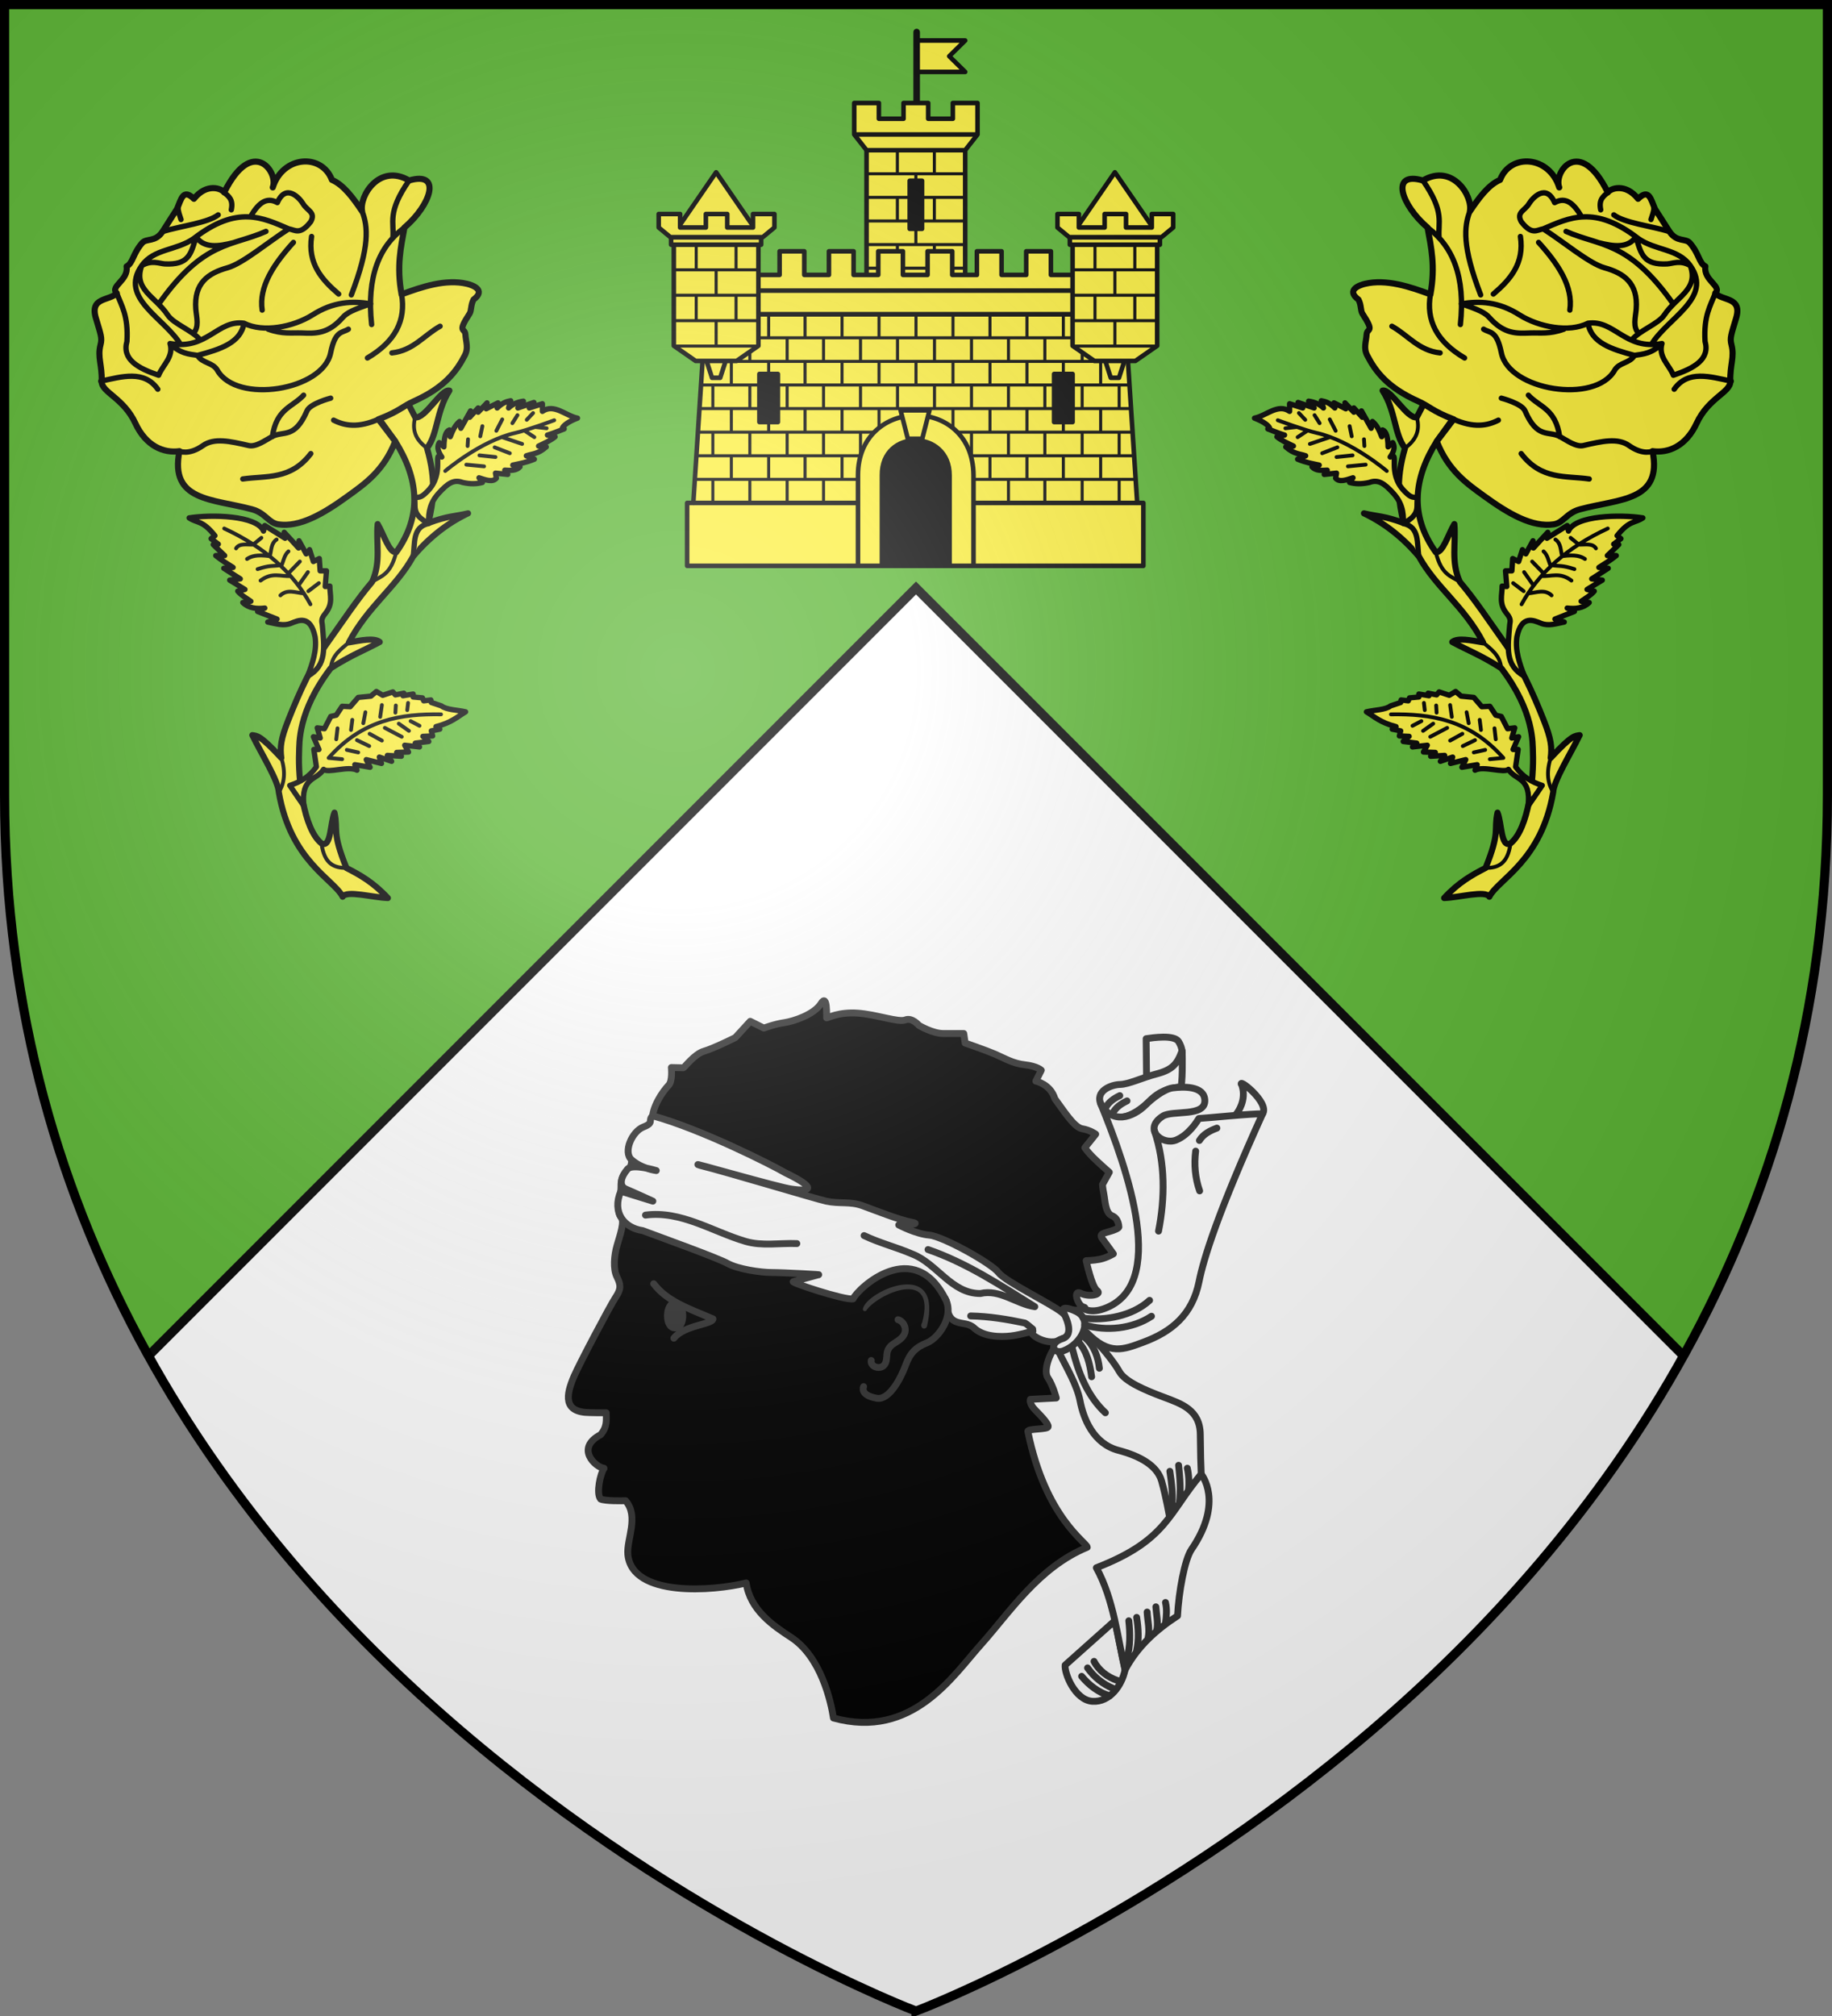 <svg xmlns="http://www.w3.org/2000/svg" xmlns:xlink="http://www.w3.org/1999/xlink" width="600" height="660"><rect width="100%" height="100%" fill="#808080" stroke="none"/><radialGradient id="d" cx="221.445" cy="226.331" r="300" gradientTransform="matrix(1.353 0 0 1.349 -77.629 -85.747)" gradientUnits="userSpaceOnUse"><stop offset="0" stop-color="#fff" stop-opacity=".314"/><stop offset=".19" stop-color="#fff" stop-opacity=".251"/><stop offset=".6" stop-color="#6b6b6b" stop-opacity=".125"/><stop offset="1" stop-opacity=".125"/></radialGradient><path fill="#5ab532" fill-rule="evenodd" d="M300 658.5s298.5-112.32 298.5-397.772V1.5H1.5v259.228C1.5 546.18 300 658.5 300 658.5z"/><path fill="#fff" d="M300 192.5 48.625 443.875C132.736 595.397 300 658.397 300 658.397s167.264-63 251.375-214.522z"/><g stroke="#313131" stroke-linecap="round" stroke-linejoin="round" stroke-width="2.25"><path fill="#fff" d="M348.843 545.126c-.296 2.558 3.13 11.454 8.928 11.85 5.695.39 9.658-5.186 10.7-10.305l-3.336-16.088zm26.534-205.078c2.3-.344 9.116-1.335 10.594.894 5.587 8.986-9.988 14.739-10.466 12.456zm31.4 15.358c-2.226-3.338 9.314 5.563 6.716 9.272-3.287 2.56-9.031.559-8.59.041.442-.517 3.41-4.481 1.874-9.313z"/><path fill-rule="evenodd" d="M272.966 562.443c-.81-5.276-4.032-20.004-13.89-26.412-5.907-3.842-13.362-8.904-14.698-17.808-10.69 2.67-37.461 4.807-38.753-9.35-.446-4.897 3.752-12.4-.737-17.565-1.014.032-6.696.146-8.185-.55-1.559-1.84-.02-8.534 1.11-10.021l-.013-.062c-2.667-.243-9.548-6.527-1.085-10.98 2.232-2.622 1.841-4.764 1.834-7.181-1.398.018-4.835-.02-5.337-.054-8.921-.033-7.827-5.807-5.206-11.908 1.73-4.03 11.827-23.15 13.61-25.822 1.781-2.671 1.781-4.007.445-6.678-1.337-2.671-.891-7.123 0-10.24.89-3.116 2.672-8.014 1.336-9.35s-.89-5.787-.445-6.677c.445-.89.445-3.117.445-4.007s.445-3.116 1.782-4.007c1.336-.89 2.227-4.007 1.336-4.897-.89-.89.446-7.123 1.782-7.568 1.336-.446 4.009-1.336 5.345-4.452-.158-4.397 3.297-9.387 5.345-11.576 1.337-1.335.891-5.787.891-5.787l3.92.09c.426-.143 3.653-4.542 6.77-5.433 3.119-.89 10.246-4.452 10.246-4.452l4.9-5.342 4.454 2.226s3.563-1.336 6.681-1.781c3.118-.445 9.8-2.671 12.027-6.233 2.227-3.562 1.782 4.239 1.853 4.665.284.071 3.938-1.994 10.174-1.549 6.236.446 13.363 3.117 15.59 2.226 2.227-.89 4.454 1.781 4.454 1.781s4.455 2.671 8.018 2.671h6.682l.445 3.117s6.681 2.297 9.8 3.633c3.118 1.335 5.79 3.045 9.8 3.49 4.008.445 5.344 1.78 5.344 1.78l-1.781 3.563s4.81.98 6.236 5.787c2.672 3.562 6.236 9.35 8.908 9.795s4.455 1.78 4.455 1.78l-3.564 4.453s.891 1.335 2.673 3.116c1.782 1.78 5.345 4.897 5.345 4.897l-2.227 4.007s0 .89.445 3.116c.446 2.227.446 6.233 2.673 7.124 2.227.89 2.227 3.561 2.227 3.561s.446.446-2.227 1.336c-2.673.89-4.454.89-3.118 2.671 1.336 1.781 3.563 4.897 3.563 4.897s-2.227 1.336-4.454 1.781c-2.227.445-4.454.445-4.454.445s1.781 8.46 3.563 9.795c1.782 1.336-2.673 2.226-5.345.89-2.673-1.335-1.003 4.007.78 4.452 1.781.446-.648 1.069-2.741 1.09-1.782-.445-4.075-.133-3.05 2.494 1.336 3.562 2.784 5.32-.78 7.101-3.563 1.781-6.793 9.795-5.011 12.466s2.784 6.678 2.784 6.678l-8.463.445s-.58 1.336 1.648 3.562c2.227 2.226 4.454 4.763 4.142 5.386.068.964-6.703.573-6.636 1.536 5.76 28.459 19.442 36.44 19.46 37.94-16.054 6.611-25.584 21.574-34.764 31.79s-22.522 31.233-48.357 24.11z"/><path fill="#fff" fill-rule="evenodd" d="M331.079 437.37c3.34-.371 8.89-2.1 7.097-1.622-2.2.585 5.422 5.737 9.768 2.504 2.79.72 3.904-5.425-.174-8.62-3.71-2.966-18.546-10.065-20.773-13.032-2.226-2.967-18.182-11.868-22.635-12.239-4.453-.37-10.02-3.337-10.02-3.337s8.351-.139 4.27-.88c-4.083-.742-12.062-3.942-16.143-5.425s-7.524-.535-11.875-1.484c-3.597-.784-31.74-9.32-41.39-11.735-5.565-1.854 26.408 7.424 30.12 7.795 6.307.927 8.302-.325-2.088-5.332-4.453-2.596-27.637-14.339-43.508-18.681-1.625 1.623.654 2.255-3.023 3.68-3.678 1.425-6.726 8.196-3.85 10.745 3.343 2.962 8.079 3.515 8.079 3.515s-7.745-2.363-9.392-.497c-2.143 2.429-3.06 5.538-.478 6.594 2.003.819 8.757 3.916 8.757 3.916l-10.496-3.25c-2.997 6.98 1.098 12.022 7.156 12.893 5.937 2.225 24.49 8.901 27.83 10.756 3.34 1.854 10.761 2.966 14.472 2.966s17.442.742 15.214.742l-8.164 2.225c-1.392.14 16.884 6.211 19.575 5.656 1.438-3.339 20.13-20.862 30.52.65.397 9.714 5.881 5.86 9.063 8.863s8.748 3.004 12.088 2.634z"/><path d="M309.513 425.067c3.266 5.657-2.182 13.044-5.893 14.528-3.71 1.483-5.566 3.338-7.05 7.417-1.485 4.08-5.3 11.448-9.368 10.756-5.793-.984-4.362-3.815-4.362-3.815"/><path fill="none" d="M294.106 432.039c1.727.46 2.733 2.528 2.272 4.18-.52 1.86-2.39 2.799-3.887 3.808-1.073.723-1.88 1.866-2.005 3.198-.125 1.323-.047 2.91-1.095 3.873-1.17 1.075-3.515.661-4.03-.952-.075-.24-.076-.501-.022-.747"/></g><path fill="#313131" fill-rule="evenodd" d="M283.67 429.116c3.204-5.15 23.255-14.613 18.381 3.758-1.114 1.948.975 2.783 1.532 1.392 5.152-21.711-16.988-12.665-20.469-6.959-1.392 2.366.557 1.948.557 1.81z"/><g stroke="#313131" stroke-linecap="round" stroke-linejoin="round" stroke-width="2.25"><path fill="none" d="M317.902 430.817c5.996.117 11.938 1.083 17.791 2.328.93.536 1.669 1.325 2.523 1.962m-34.277-26.023c12.577 4.33 23.757 11.7 34.961 18.7-6.061-.905-11.424-5.835-17.813-4.311-9.462.06-14.194-9.816-22.33-12.936-5.165-2.238-10.676-3.592-15.76-6.028m-71.594-6.707c11.679-1.553 22.007 5.446 32.8 8.614 5.392 1.583 11.184.485 16.771.71M214.088 420.278c4.373 5.686 11.007 7.951 19.413 11.5-.195 1.87-9.38 1.99-12.803 6.324"/><g fill="#fff"><path d="M387.137 344.014c.148 1.624.198 11.73-.51 11.81-4.005.572-6.767 1.242-10.2 4.674-3.434 3.431-11.291 9.274-15.746 1.254-2.289-4.575 3.286-6.666 6.147-6.715 2.813-.049 7.242-2.22 11.807-3.413 5.288-1.383 6.876-3.149 8.502-7.61z"/><path d="M353.714 458.51c1.113 5.933 4.35 14.143 12.617 16.318 6.703 1.764 12.616 4.821 14.1 10.014 1.484 5.192 2.615 11.852 2.615 11.852l10.372-14.078c-.115-1.953-.261-7.391-.308-12.954-.068-8.092-6.115-10.066-12.052-12.291s-12.59-4.989-14.445-8.327c-1.856-3.337-6.59-9.078-9.188-11.304-7.443-5.787-10.694 4.765-10.694 4.765 2.704 5.54 5.92 10.755 6.983 16.005zm6.675-97.443c9.107 22.2 22.297 59.93 1.117 67.402-4.91 1.732-7.05-.371-7.05-.371-5.016 4.391-1.898 6.315 1.485 8.159 7.359 7.585 12.01 5.553 18.412 3.197 9.417-3.466 16.181-9.058 18.36-19.933 1.535-7.665 6.266-22.78 20.78-54.843-2.619-.23-19.693 1.494-20.843 1.494-.575.92-3.252 5.324-7.395 7.036-4.533 1.874-11.094-3.508-4.453-7.788 3.23-2.081 14.046.366 13.793-5.245-.22-4.88-7.484-4.398-10.453-4.027-2.968.37-7.05 3.709-8.906 5.563-4.155 4.153-11.174 6.621-14.847-.644z"/><path d="M359.063 513.264c5.736 10.309 7.049 23.545 9.408 33.407 4.093-7.77 10.464-13.309 17.181-17.67.394-7.735 2.317-18.44 4.58-21.753 10.718-15.69 3.186-24.632 3.186-24.632-10.746 12.614-11.116 21.638-34.337 30.63z"/><path fill-rule="evenodd" d="M352.522 429.387c5.597 2.779 1.822 10.604-4.292 12.869-3.241 1.2-4.939-2.503-.286-4.004 4.228-1.362.859-7.435.286-8.864s1.196-1.538 4.292 0z"/></g><path fill="none" d="M369.113 360.415c-1.927.926-3.866 2.209-4.776 4.231m2.413-5.954c-1.927.927-3.866 2.21-4.776 4.232m16.119 7.311c3.568 10.53 3.465 21.993 1.342 32.807m19.106-33.721c-2.204.811-4.468 1.97-5.72 4.052m-1.23 3.474c-.566 4.364-.163 8.869 1.303 13.026m-37.642 43.894c6.973 2.136 15.642 1.286 21.869-2.85m-22.384.596c7.222 1.01 16.263-.739 21.76-5.803m-13.092 129.457c-3.646-1.058-6.762-3.482-9.158-6.373m10.338 3.974c-3.372-1.371-6.297-3.766-8.4-6.727m9.774 4.121c-3.175-1.086-6.1-3.225-7.652-6.254m-7.114-102.453c1.907 7.701 4.873 15.549 10.83 21.06m-8.86-23.225c2.849 3.111 3.765 7.232 4.356 11.436m-1.994-12.617c2.816 2.468 4.127 6.211 4.53 9.841m28.803 32.718c.507 2.157.625 4.875.375 7.026m-19.544 42.925c.45 4.09.5 8.293-.572 12.297m3.147-13.415c.58 3.578.778 7.276 0 10.84m3.433-12.581c.131 2.854.964 5.733.286 8.578m2.575-10.294c.147 2.28.84 5.437.269 7.693m2.879-9.123c.545 2.253.308 4.596 0 6.863m1.43-49.802c.614 4.073 1.142 8.228.572 12.34m2.29-14.306c.473 4.095.743 8.244.285 12.353M221.216 426.764l-.1 7.104"/><path fill="#313131" d="M221.108 434.718c-3.469.197-3.231-8.28 0-8.123 3.232-.157 3.47 8.32 0 8.123z"/></g><g transform="translate(0 -1.5)"><path fill="#fcef3c" stroke="#000" stroke-linejoin="round" stroke-width="1.5" d="m316.105 14.768-5.215 5.137 5.215 5.136H300.35V14.768z"/><path fill="#fff" stroke="#000" stroke-linejoin="round" stroke-width="1.25" d="M300.182 11.53h.06c.232 0 .421.233.421.521v30.223c0 .288-.189.522-.422.522h-.06c-.232 0-.421-.234-.421-.522V12.051c0-.288.189-.521.422-.521z"/><path fill="#fcef3c" fill-rule="evenodd" stroke="#000" stroke-linejoin="round" stroke-width="1.5" d="M283.804 50.674h32.307v41.042h-32.307z"/><path fill="#fcef3c" fill-rule="evenodd" stroke="#000" stroke-linejoin="round" stroke-width="1.5" d="m279.765 45.525 4.039 5.15h32.307l4.038-5.15zM279.765 45.525V35.227h8.077v5.15h8.077v-5.15h8.077v5.15h8.076v-5.15h8.077v10.298z"/><path fill="none" stroke="#000" d="M299.957 58.398v7.723m0 15.447v-7.723m-6.057 7.723v7.724m0-23.17v7.723m0-15.447v-7.724m12.115 30.894v7.724m0-23.17v7.723m0-23.17v7.723m10.096 30.894h-32.355m32.355-7.724h-32.355m32.355-7.723h-32.366m32.366-7.724h-32.132m32.132-7.723h-32.132"/><path fill-rule="evenodd" stroke="#000" stroke-linejoin="round" stroke-width="1.5" d="M297.938 60.672h4.038V76.42h-4.038z"/><path fill="#fcef3c" fill-rule="evenodd" stroke="#000" stroke-linejoin="round" stroke-width="1.5" d="m231.102 104.366-4.038 61.788h-2.02v20.596h149.422v-20.596h-2.02l-4.038-61.788H267.448z"/><path fill="none" stroke="#000" d="M370.135 127.537H229.779zm.9 15.447H228.879zm.402 7.723h-142.96zm.528 7.724H227.949zm-29.764-46.212v7.496zm6.058 7.81v7.637zm0 15.36v7.483zm0 22.93v-7.483zm-6.058.24v7.37zm-11.913-15.704v7.724zm-12.115-23.083v-7.81zm6.057 0v7.636zm0 30.807v7.723zm-6.057-7.724v7.724zm-6.058-38.617v7.723zm-6.057 38.617v7.724zm-30.288 15.447v-7.723zm-12.115-54.064v7.723zm-11.914 7.98v-7.723zm-6.158-.128v7.811zm6.158 7.94v7.636zm-6.158 7.507v7.723zm0 15.447v7.723zm0 15.447v7.723zm-6.058-54.064v7.723zm0 15.534v7.636zm0 15.36v7.723zm0 15.447v7.723zm-8.584-38.618H369.06zm-.591 7.724h139.215zm-1 15.447h141.215zm28.449-23.042v7.81zm-6.058 23.17v7.724zm0 23.17v-7.723zm6.058-23.17v-7.723zm0 15.447v-7.723zm0 7.724v7.723zm11.913-38.788v-7.81zm-6.057 0v7.636zm0 15.36v7.723zm0 23.17v-7.723zm6.057-23.17v-7.724zm0 15.447v-7.724zm0 15.447v-7.724zm6.058-61.788v7.724zm6.057 7.724v7.81zm-6.057 7.81v7.637zm0 15.36v7.724zm6.057 0v-7.723zm0 7.724v7.723zm0 23.17v-7.724zm6.058-54.064v-7.724zm6.057 0v7.81zm-6.057 7.81v7.637zm0 15.36v7.724zm0 15.447v7.724zm6.057-23.17v7.723zm0 23.17v-7.723zm0 7.724v7.723zM300 104.238v7.724zm6.058 7.724v7.81zm-6.058 7.81v7.637zm0 15.36v7.724zm0 15.447v7.724zm6.058-23.17v7.723zm0 30.894v7.723zm6.057-38.53v7.636zm0 15.36v7.723zm0 15.446v7.724zm6.058-23.17v7.723zm0 38.617v-7.723zm6.057-61.788v7.724zm6.058 7.724v7.81zm-6.058 23.17v7.724zm6.058-7.723v7.723zm0 38.617v-7.723zm6.058-54.064v-7.724zm0 15.447v-7.636zm0 7.723v7.724zm0 23.17v-7.723zm5.855-22.912v-7.724zm0 15.447v-7.724zm6.058-38.875v-7.466zm6.158 7.94v-7.811zm0 15.36v-7.724zm0 15.446v-7.723zm0 15.094v-7.37zm6.058-61.435v7.724zm6.058 15.535v-7.811zm-6.058 7.636v-7.636zm0 7.723v7.596zm0 15.447v7.615zm6.058-23.17v7.723zm0 23.17v-7.723zm0 15.447v-7.723zm-133.066-54.064v7.81zm0 15.447v7.723zm0 15.447v7.723zm0 15.447v7.723zm-6.403 7.723h145.297"/><path fill="#fcef3c" fill-rule="evenodd" stroke="#000" stroke-linejoin="round" stroke-width="1.5" d="M223.026 83.77h8.076v7.724h8.077V83.77h8.077v7.724h8.077V83.77h8.077v7.724h8.076V83.77h8.077v7.724h8.077V83.77h8.077v7.724h8.076V83.77h8.077v7.724h8.077V83.77h8.077v7.724h8.077V83.77h8.076v7.724h8.077V83.77h8.077v7.724h8.077V83.77h8.077v12.873h-153.46zM223.026 96.643l8.076 7.723h137.306l8.077-7.723z"/><path fill="none" stroke="#000" stroke-linejoin="round" stroke-width="1.5" d="M227.064 166.154h145.297"/><path fill="#fcef3c" fill-rule="evenodd" stroke="#000" stroke-linejoin="round" stroke-width="1.5" d="M281 186.75v-29.695c-.013-25.766 37.564-26.461 37.839 0v29.695z"/><path fill-rule="evenodd" d="M288.094 186.75v-29.6c-.205-16.5 23.701-16.146 23.65 0v29.6z"/><path d="m294.953 135.841 2.365 9.299h4.73l2.365-9.299z" style="fill:#fcef3c;fill-rule:evenodd;stroke:#000;stroke-width:1.5;stroke-linecap:round;stroke-linejoin:round"/><path id="a" fill-rule="evenodd" stroke="#000" stroke-linejoin="round" stroke-width="1.5" d="M248.712 123.932h6.058v15.747h-6.058z"/><use xlink:href="#a" width="600" height="660" stroke="#000" stroke-linejoin="round" stroke-width="2.035" transform="translate(96.518)"/><g id="b" stroke="#000" stroke-width="1.179"><path fill="#fcef3c" stroke-linejoin="round" stroke-width="1.499" d="M351.279 81.616v33.089l7.15 4.963h13.406l7.15-4.963V81.616zM350.385 79.134h29.494v2.482h-29.494zM352.62 76.101l12.512-18.199 12.513 18.2 3.128 1.514h-31.282zM363.791 125.183l-1.787-5.515h6.256l-1.787 5.515z"/><path fill="none" stroke-width="1" d="M365.143 106.197v8.319m-6.525-16.637v8.318m6.525-16.637v8.319m-6.525-16.637v8.318m13.05 8.319v8.318m0-24.955v8.318m-20.42 25.233h27.386m-27.075-8.318h27.337m-27.508-8.319h27.565m-27.536-8.319h27.725"/><path fill="#fcef3c" stroke-linejoin="round" stroke-width="1.499" d="M346.336 71.561v4.422l3.823 3.16h30.246l3.823-3.16v-4.422h-7.01v4.422h-8.432v-4.422h-7.008v4.422h-8.433v-4.422z"/></g><use xlink:href="#b" width="100%" height="100%" stroke-width="1.179" transform="translate(-130.599)"/></g><g id="c" stroke="#000" stroke-linecap="round" stroke-linejoin="round"><path fill="#fcef3c" stroke-width="2" d="m475.827 137.172-5.274 7.32c-7.594 12.104-8.941 24.206-.316 36.305 2.329.274 4.074-5.892 6.077-9.22.585 6.302-1.199 12.267 1.81 18.917 5.031 5.91 9.55 12.816 14.566 19.84 4.87 6.815 9.162 15.937 12.962 25.6 2.346 5.965 2.7 8.7 2.211 12.192 7.202-7.785 7.982-7.135 9.498-7.45-3.187 6.489-8.446 14.82-8.67 18.673-3.903 22.683-18.017 28.464-20.91 34.231-1.26-2.203-9.822.248-14.81.42 4.757-5.152 9.173-7.591 13.567-9.842 4.928-12.204 2.616-12.087 3.915-18.115 1.411 3.376 1.066 11.673 4.253 10.076 6.036-4.851 7.673-21.503 7.345-29.654-.128-3.16.493-13.454-10.372-27.71-6.965-4.431-10.72-5.705-16.053-8.585 1.856-1.468 6.117-.53 10.104.136-6.282-11.923-15.403-17.92-21.03-28.122-5.42-6.433-11.458-11.02-17.988-14.128 4.308 1.042 6.672.787 13.01 3.183-1.613-6.69-2.696-13.828.422-24.525-3.603-4.733-2.949-12.008-7.33-18.842 2.689-.633 8.088 9.489 11.209 8.725l2.235-4.33z"/><path fill="#fcef3c" stroke-width="1.75" d="M499.216 221.354c-6.386-3.51-5.405-9.397-4.765-16.87.077-.896.614-1.682-.968-3.603-2.72-3.302-1.48-6.062-1.52-9.006l1.523.138-.413-5.127h2.076l.278-4.019 1.937.97 1.247-3.88 1.107 1.385 2.354-4.296.138 2.355 4.707-5.128-.278 1.94 6.645-4.159.415 1.801c2.18-5.18 17.164-5.455 24.36-4.302-2.775 1.842-4.344.666-8.444 5.822l1.245.97-2.353 1.801 1.66.138-3.737 3.604h2.906c-1.892 1.552-3.784 2.68-5.676 3.88l3.045.277-5.399 3.465 3.46.415-4.983 3.05 2.353.553c-1.158 1.383-2.792 2.288-4.292 3.327l2.63.415c-1.974 1.88-4.49 2.129-7.198 1.804l2.353 1.107-6.368 2.496 3.045.97c-2.637.536-5.18 1.405-7.613.417-2.41-.978-6.37-2.883-7.89 4.437-.655 4.528.913 8.685 2.413 12.853zm1.276 42.503 4.6-6.724c-3.385-1.072-6.436-2.812-8.717-6.094l.832-5.681h-1.661l1.8-4.157-2.214.417.97-3.326-2.353.278-2.075-4.018-1.8-.415-1.936-2.91-2.63.14-2.629-3.047-4.152-.415-1.798-1.523-2.077 1.247-3.321-1.107-.831.97-2.768-.553.277.83-3.322-.552v.97l-3.045.278-.416.97-2.352-.277-.14.832-3.321 1.11c-1.621 1.32-5.248 1.302-7.89 1.942 2.77 1.68 4.529 3.507 9.687 4.846l-1.246.832 2.768.553-.416 1.663 3.184.138-1.939 1.663 4.43.553-1.385 1.248 4.844-.556-1.246 2.217 3.875.138-1.523 1.247 4.568-.278-1.385 1.94 4.014-1.387-.692 2.079 4.983-1.249-1.247 2.495 4.983-.833-.692 1.801c2.793-1.515 9.487 1.08 10.934-.28 2.296 3.743 7.458 2.325 6.47 11.986zM464.7 182.184c-.71-4.26.382-9.63-5.118-10.806.246-3.84-.576-6.987-3.319-9.976-2.848-3.103-4.821-4.546-7.75-3.461-2.563.594-4.678.515-6.504.002l1.107-1.525c-2.242.748-4.511 1.551-5.674.14l.277-1.662-4.014.417.97-1.386c-1.91.128-3.796.211-4.983-1.107l2.353-.555c-2.196-.49-4.17-.756-7.058-1.938l2.63-1.11c-2.07-.725-3.765-.508-6.504-2.907l2.492-.278c-1.897-.918-3.854-1.775-5.397-3.047l2.491-.555c-2.563-.745-6.379-2.45-5.275-1.923.917.439.745-1.612-4.55-3.616 3.83-.74 7.66-4.908 11.488-2.22l.001-2.495 4.29 1.385-1.522-1.801 5.26 1.8-1.8-2.217c1.772.267 3.44.845 4.844 2.216l-.691-2.356c1.341.244 2.724.654 4.428 2.354l-.276-1.662 3.875 1.938-.277-1.94 2.906 3.048v-1.385l2.768 3.047-.277-2.078 3.182 5.68.416-2.217c1.461 1.215 2.313 3.04 3.043 4.987l.278-2.217c1.141.4 1.764 2.185 1.797 5.542l1.523-1.386c.658 1.102.715 2.505-.832 4.71 3.256-2.05-1.215 5.238 4.703 11.223 1.375 1.391 2.48 2.386 4.311 1.804-.807 2.86 1.425 5.53-4.73 8.727"/><path fill="none" stroke-width="1.25" d="m441.458 152.677 5.813-.556m-9.55-2.49 5.26-.557m-9.965-.69 4.984-1.94m-8.996-1.106 6.676-2.26m-10.69.044 3.302-2.186m-7.314-.723 3.74-.43m2.766-2.343-2.076-2.216m6.781 3.323-1.66-2.632m6.919 5.125-1.937-3.741m7.196 5.54-.691-3.325m4.842 6.51-.138-2.216m7.47 10.39s-11.616-9.922-22.97-12.464c-3.921-.878-12.733-4.153-12.733-4.153m98.541 40.66-2.638-2.169m-18.827 14.832 3.459 2.631m.14-6.235 3.108 4.413m-.477-7.878 3.792 3.913m-.054-7.24c1.444 1.301 1.602 3.245 2.379 4.878m1.498-8.758c1.897 1.253 1.663 3.575 2.23 5.494m11.056-2.588c-1.086-1.798-3.64-1.146-5.749-1.239m2.149 4.704c-1.318-.884-3.148-1.511-7.389-.93m3.928 4.256c-4.002-1.352-5.004-.903-7.37-1.273m6.4 5.015c-3.873-2.892-6.61-1.228-9.826-1.492m3.32 6.343c-2.282-2.186-5.071-.827-7.691-.648m-2.137 3.561c5.71-10.494 15.152-18.748 28.242-24.811m-43.897 73.312 3.737-.832m-7.335-1.245 4.015-1.941m-8.166.141 4.014-2.218m-10.52.973 5.538-2.912m-7.89.973 3.323-2.357m-6.782.695 2.907-1.525m1.108-3.603-.276-2.356m4.014.83.138 2.356m4.43-2.495.552 3.88m4.844-1.527.691 3.603m3.599-1.11.414 3.326m4.43-.556.413 3.602m-1.94 6.513 4.43-.417c-11.15-12.589-23.832-14.463-36.812-14.26m30.988 50.288c3.84-.02 7.244-1.08 8.168-8.039m13.157-27.993c-1.493 4.725-.999 8.344.827 11.223m-17.011-40.593c-.44-4.362-3.393-6.208-5.95-8.45m-7.605-19.813c-2.88-1.894-6.053-2.223-7.886-9.697m-6.215-44.199c1.286 4.878-.765 7.807-3.879 10.116"/><path fill="#fcef3c" stroke-width="2" d="m476.065 137.262-5.512 7.23c3.834 9.745 10.036 13.922 15.386 17.81 8.293 6.028 15.906 10.376 22.903 9.36 3.226-.47 4.194-3.734 8.632-4.93 12.876-3.475 27.045-2.556 23.754-19.028 5.171.724 10.972-1.645 14.442-9.135 3.87-8.354 11.133-10.108 11.024-13.698-.166-5.44 1.439-7.907.383-11.983-.585-2.256-.102-3.293 1.523-8.75 2.078-6.979-4.492-5.544-6.837-8.176 2.328-2.268-3.926-4.14-3.228-8.748-2.107-1.064-1.98-4.058-5.066-7.643-1.456-1.69-4.274-.127-6.71-3.766l-4.747-7.417c-1.401-3.31-1.989-6.752-5.525-3.3-4.205-5.28-9.092-3.379-9.914-2.089-9.248-18.652-17.888-6.677-15.907-1.639-3.283-10.448-16.043-11.276-19.378-2.466-3.751 1.592-6.858 5.768-9.883 10.274.989-5.077-5.73-15.778-15.386-10.076-10.895-3.185-7.136 8.02 1.516 15.406 1.167 6.437 2.627 12.581.943 21.873-6.656-2.487-14.483-5.097-21.43-3.453-1.577.374-6.442 1.945-2.13 5.172.962 1.844.628 3.577 1.297 4.6 4.2 6.427 1.505 4.522 1.36 6.811-.156 2.463-1.067 4.41.188 6.847 2.706 5.26 6.69 10.557 16.715 15.021 3.54 1.577 4.853 3.355 11.587 5.893z"/><path fill="none" stroke-width="1.75" d="M541.728 67.693c-.066 1.661-.598 2.857-1.01 4.173m-35.293 3.06c-2.075.35-3.734 2.162-7.197-2.354-1.691-3.088 1.145-3.571 2.493-5.82 1.185-1.977 5.631-6.822 8.443-.419 3.83-2.162 6.493.63 8.856 4.698m18.749 38.16c-2.133-2.037-1.117-5.267-.903-7.949.686-8.617-4.08-11.814-10.376-13.575-5.063-1.417-13.377-8.495-20.065-12.742 8.545-3.651 16.859-7.896 31.14 3.177 5.637 3.973 13.042 3.236 17.02 8.863-3.236-1.959-5.898-.637-7.612-.559-7.537.346-8.504-2.914-10.16-8.876-2.705 3.86-7.362 3.155-12.247 1.921m24.491 20.138c-14.76-20.963-24.14-18.89-35.159-23.835m21.45 35.629c2.535-3.212 8.735-5.26 10.74-8.275 4.011-6.034 11.338-8.302 8.498-16.143 7.521 10.638-7.445 17.065-12.748 25.83m5.922-36.99c-6.074-1.82-14.872-2.86-18.22-5.46M526.573 63c-1.406 1.262-3.052 2.285-2.323 5.684m20.055 43.78c-12.125 2.263-15.51-7.846-24.219-6.644M466.02 59.092c7.322 10.509 4.821 13.746 5.307 18.78m-3.792-3.374c8.274 6.062 12.44 16.085 10.754 31.75m-6.647 9.286c-7.044-.763-10.521-5.81-15.775-8.725m12.612-10.438c-1.458 8.375 1.946 15.406 11.19 20.823m1.737-48.026c-1.91 4.912-2.584 11.511 3.529 27.379m29.202 4.98c1.124-7.607-3.661-14.93-10.235-22.168m-14.815 16.91c5.59-4.756 10.2-10.08 8.864-18.848m37.358 38.925c-7.58-2.005-14.167-4.165-15.222-10.526-6.275 3.19-16.047 1.226-22.282-2.626-7.07-4.542-13.264-4.689-19.237-3.735 5.846 1.943 7.858 2.988 9.133 4.43 4.937 5.584 9.063 5.281 13.424 5.123 3.319-.12 6.343.466 11.072-1.25m49.567-11.8c-1.601 4.292-3.823 7.34-3.34 15.804 1.672 5.93-3.66 8.812-10.384 11.088-1.346-3.425-5.02-5.976-3.734-10.39-3.248 3.284-6.107 3.455-8.998 3.882-1.483 2.604-5.013 2.261-6.495 4.869-6.341 11.161-34.6 6.626-37.102-5.687-1.52-7.484-3.734-6.426-5.81-7.758m-9.835 29.492c6.612 2.903 10.989 2.166 14.67.297m29.75 19.251c-7.652-1.116-15.665.408-22.28-8.307m12.597-5.546c-1.35-9.245-6.58-9.612-10.238-13.576m40.664 18.323s-3.01 1.482-7.729-1.844c-3.666-2.583-8.876-1.4-14.948.005-2.382.551-5.465-1.736-7.611-2.908-3.754-2.048-7.455.902-11.485-8.448-1.045-2.424-7.75-4.155-7.75-4.155M567 124.79c-6.98-1.486-14.2-3.728-18.686 2.638"/></g><use xlink:href="#c" width="100%" height="100%" transform="matrix(-1 0 0 1 600 0)"/><path fill="none" stroke="#000" stroke-width="3" d="M48.625 443.875 300 192.5l251.375 251.375"/><path fill="url(#d)" fill-rule="evenodd" d="M300 658.5s298.5-112.32 298.5-397.772V1.5H1.5v259.228C1.5 546.18 300 658.5 300 658.5z"/><path fill="none" stroke="#000" stroke-width="3" d="M300 658.397S1.5 545.98 1.5 260.277V1.5h597v258.778c0 285.7-298.5 398.12-298.5 398.12z"/></svg>